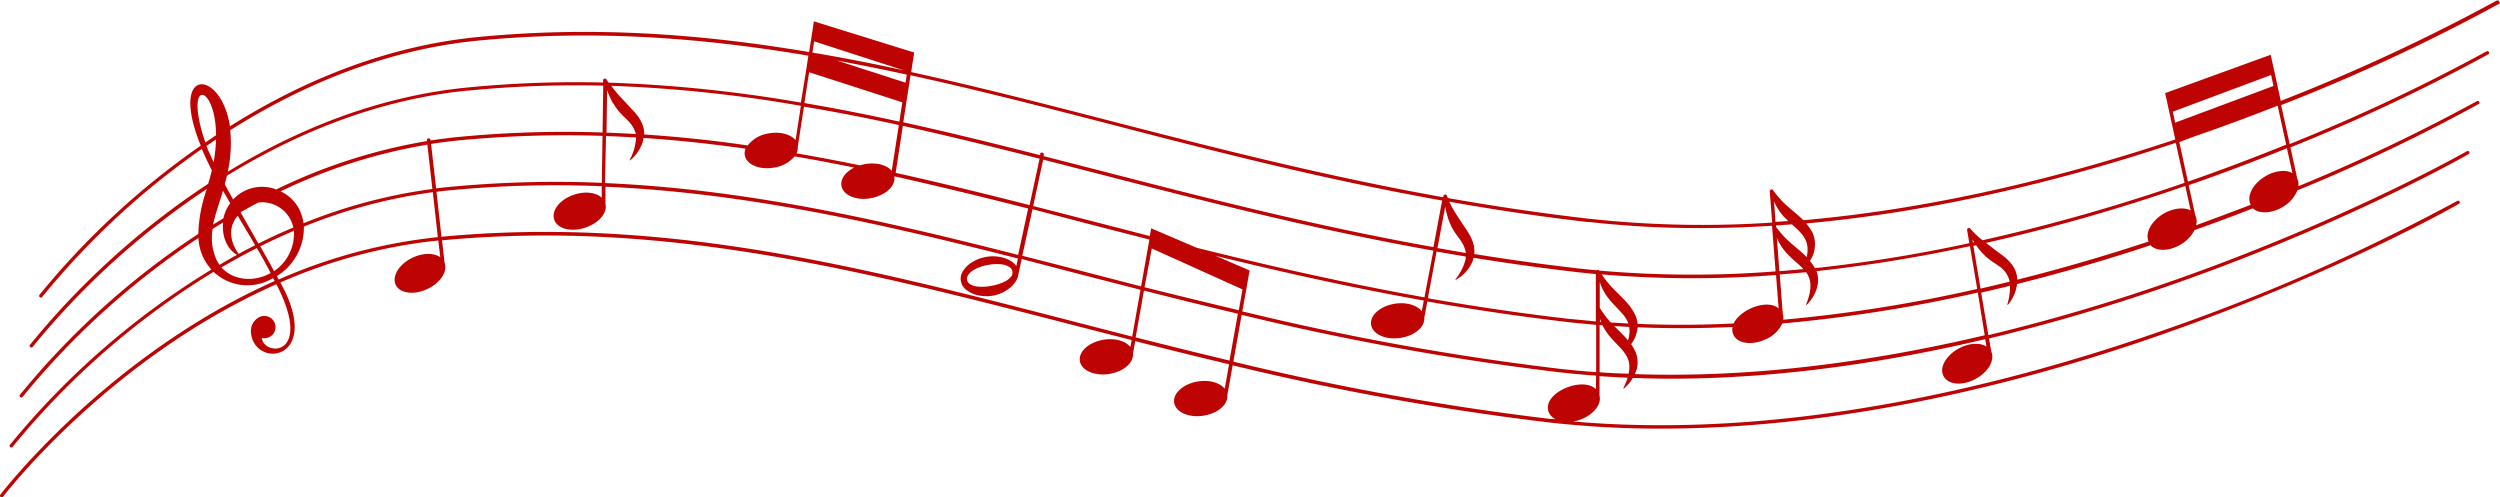<?xml version="1.0" encoding="UTF-8" standalone="no"?><svg xmlns="http://www.w3.org/2000/svg" xmlns:xlink="http://www.w3.org/1999/xlink" data-name="Layer 1" fill="#000000" height="99.5" preserveAspectRatio="xMidYMid meet" version="1" viewBox="-0.0 200.2 500.2 99.5" width="500.2" zoomAndPan="magnify"><g id="change1_1"><path d="M500,200.45a.35.35,0,0,0-.47-.13,376.76,376.76,0,0,1-43.19,20.07l-.69-3.15h0l-.48-2.2h0l-.85-3.88-21.12,7.67.85,3.88h0l.48,2.19h0l.7,3.2c-20.64,6.9-46.8,13.73-74.41,16.16-1.46-1.45-3.23-2.65-4.59-4.19a16.14,16.14,0,0,1-1.44-1.77.37.37,0,0,0-.7.2s.21,2.68.49,6.23a208.71,208.71,0,0,1-36.71-.77c-9.75-1.12-19.1-2.53-28.17-4.13-.06-.14-.13-.28-.18-.42h0a.35.35,0,0,0-.29-.28.36.36,0,0,0-.43.29l-.05.24c-23.81-4.24-45.59-9.85-66.83-15.33-13.36-3.45-26.48-6.83-39.61-9.71l.6-3.91-20.07-6.24-.6,3.93h0l-.35,2.22h0v0c-21.45-3.62-43.22-5.26-66.35-3-19,1.87-35.86,9.24-49.53,17.85-1.79-11.54-12.33-12.08-5.84,3.87A157.72,157.72,0,0,0,7.9,259.19a.34.34,0,0,0,.07.47.31.31,0,0,0,.21.07.34.34,0,0,0,.27-.13A156.6,156.6,0,0,1,40.38,230c.56,1.32,1.23,2.75,2,4.28-.21.91-.46,1.8-.72,2.69A158.06,158.06,0,0,0,6,269.19a.33.33,0,0,0,.06.47.35.35,0,0,0,.48-.06A157.34,157.34,0,0,1,41.39,238a29.07,29.07,0,0,0-1.71,9h0A158.31,158.31,0,0,0,4,279.18a.34.34,0,0,0,.06.48.33.33,0,0,0,.21.07.35.35,0,0,0,.27-.14,157.67,157.67,0,0,1,35.16-31.78,10.06,10.06,0,0,0,2.6,6.32A158.92,158.92,0,0,0,2,289.18a.34.34,0,0,0,.06.48.35.35,0,0,0,.21.07.35.35,0,0,0,.27-.14,158,158,0,0,1,40.2-35,9.81,9.81,0,0,0,11.89,1.24l.32.6C21.46,271.32.34,298.82.07,299.18a.35.35,0,0,0,.07.48.37.37,0,0,0,.2.07.35.35,0,0,0,.27-.14c.27-.36,21.31-27.75,54.69-42.52,7.54,14.63-2.5,14.47-2.92,10.75a2.23,2.23,0,1,0,.51-4.4h0a2.35,2.35,0,0,0-.93.19,1,1,0,0,0-.23.12,3.13,3.13,0,0,0-1.53,2.85c.46,7.56,14.68,6,5.9-9.86a105.1,105.1,0,0,1,31.6-8.4l.39,3.36c-1.25-.9-3.44-.92-5.55.08-2.68,1.28-4.18,3.72-3.36,5.44s3.67,2.09,6.34.82,4.08-3.56,3.43-5.27v0l-.51-4.46c44.3-4.2,83.72,6,125.43,16.73q6.24,1.61,12.55,3.22l-.25,1.4c-.94-1.2-3-1.83-5.34-1.47-2.93.47-5.07,2.37-4.77,4.26s2.92,3.05,5.85,2.59,4.92-2.25,4.78-4.08a0,0,0,0,0,0,0l.44-2.49c6.18,1.57,12.43,3.13,18.78,4.63l-.87,4.91c-.94-1.2-3-1.83-5.34-1.47-2.93.47-5.07,2.37-4.77,4.26s2.92,3.05,5.85,2.59,4.93-2.25,4.78-4.08a0,0,0,0,0,0,0l1.07-6a537.74,537.74,0,0,0,63.27,11.43,196,196,0,0,0,22.44,1.24c38.06,0,75.29-10,101.61-19.32,34.12-12.05,57.8-25.5,58-25.64a.34.34,0,1,0-.33-.59,394.6,394.6,0,0,1-57.94,25.59c-30.31,10.71-75.08,22.37-118.9,18.53a7.41,7.41,0,0,0,1.25-.32c2.72-.93,4.46-3.07,4-4.85,0,0,0-1.59,0-3.9,1.88.13,3.75.23,5.63.31a13.5,13.5,0,0,1-.85,2.06c0,.07.06.16.12.1a8.43,8.43,0,0,0,1.77-2.12c2.52.09,5,.16,7.56.16,21.9,0,43.51-3.33,62.94-7.91l.25,1.48c-1.29-.83-3.49-.73-5.54.38-2.6,1.43-4,3.94-3,5.62s3.77,1.89,6.37.47,3.88-3.77,3.14-5.45c0,0,0,0,0,0l-.45-2.64a377.59,377.59,0,0,0,37.95-11.24c34.12-12.05,57.8-25.5,58-25.64a.34.34,0,0,0,.13-.46.35.35,0,0,0-.47-.13c-.23.14-23.87,13.57-57.93,25.6a376.58,376.58,0,0,1-37.82,11.2l-1.44-8.5q2.93-.67,5.77-1.37a11.76,11.76,0,0,1-.53,3.71.08.08,0,0,0,.14.07,7.89,7.89,0,0,0,1.8-4.13c9.57-2.39,18.56-5.07,26.71-7.76,1.18,1.27,3.77,1.23,6.1-.19a7,7,0,0,0,2.7-2.84c4.06-1.44,8-2.91,11.69-4.36,1.23,1.16,3.74,1.08,6-.3a6.77,6.77,0,0,0,2.89-3.29,358.35,358.35,0,0,0,36.22-17.25.34.34,0,1,0-.34-.58,360.48,360.48,0,0,1-35.68,17,2.5,2.5,0,0,0-.22-1.49v0l-1.37-6.28a368.42,368.42,0,0,0,39.57-18.62.35.35,0,0,0,.13-.47.34.34,0,0,0-.47-.12,367.59,367.59,0,0,1-39.38,18.54l-1.7-7.74h0l0-.06a376.37,376.37,0,0,0,43.39-20.15A.34.34,0,0,0,500,200.45ZM454.4,215.2l.48,2.2-19.67,7.34-.48-2.19Zm-19.07,13.57h0l1.76,8a370.06,370.06,0,0,1-40.43,11.5,16.4,16.4,0,0,1-2.41-2.3h0a.37.37,0,0,0-.67.26l.44,2.62a293.48,293.48,0,0,1-30.9,5,8.58,8.58,0,0,0-1-1.45,5.85,5.85,0,0,0,.6-5.49,8.5,8.5,0,0,0-1.37-2C388.82,242.42,414.79,235.62,435.33,228.77ZM432.8,243c-2.41,1.47-3.65,3.88-2.9,5.52-8,2.65-16.87,5.28-26.28,7.64a5.11,5.11,0,0,0-.64-2.35,7.37,7.37,0,0,0-1.69-2c-.64-.55-1.33-1-1.9-1.44L397.62,249l-.27-.2a371.77,371.77,0,0,0,39.88-11.39l1.08,4.9C437,241.6,434.79,241.82,432.8,243ZM395,248.66l-.25.06-.11-.61ZM327.64,265a4.73,4.73,0,0,0-.29-1.36c-1.17-3-4.11-4.81-6-7.32-.31-.39-.6-.8-.88-1.22a216.12,216.12,0,0,0,34.88.12c.29,3.77.52,6.7.52,6.7-2.25-2-7.71.19-9,3C340.48,265.23,334.06,265.27,327.64,265Zm-1.91,3.3c-.84-1-1.82-1.92-2.76-2.86l3,.17A5.82,5.82,0,0,1,325.73,268.3Zm-3.45-3.58c-.32-.36-.64-.72-.93-1.1a17.57,17.57,0,0,1-1.27-1.83c0-2.61,0-4.59,0-5.07v-.11c1.36,4.29,4.79,5.6,5.72,8.31C324.63,264.86,323.45,264.8,322.28,264.72ZM47.76,251c-1.66-2.23-2.26-5.3-.18-7.63,1.16,2,2.33,3.93,3.47,5.9C49.94,249.83,48.84,250.4,47.76,251Zm.39-8.27c.05-.07.12-.12.18-.19,1.1-.62,2.22-1.22,3.36-1.82a6.39,6.39,0,0,1,7,5c-2.39,1-4.71,2.09-7,3.22C50.54,246.85,49.33,244.79,48.15,242.72Zm11.63-.83a7.85,7.85,0,0,0-3.64-3.41,109.06,109.06,0,0,1,29.37-9.35l1,8.87a105.9,105.9,0,0,0-25.78,6.86A9.05,9.05,0,0,0,59.78,241.89ZM86.25,229q2.66-.42,5.39-.69a222.19,222.19,0,0,1,28.91-.92l-.14,9.39a223.45,223.45,0,0,0-30.79.85c-.79.08-1.58.16-2.36.26Zm35-1.58c2,.08,4,.17,6,.29,0,.08,0,.16,0,.25a10.25,10.25,0,0,1-1.26,4.21.1.1,0,0,0,0,.09.09.09,0,0,0,.12,0,7.87,7.87,0,0,0,2.62-4.14c0-.11,0-.22,0-.32,6.88.45,13.68,1.19,20.44,2.15a2.4,2.4,0,0,0-.15,1.32c.34,1.88,3,3,5.9,2.45a6.57,6.57,0,0,0,4.06-2.23c4,.68,8,1.44,11.92,2.24-1.73.87-2.79,2.29-2.54,3.67.34,1.88,3,3,5.9,2.45s4.87-2.36,4.69-4.19c0,0,0,0,0,0l0-.18c8.89,2,17.79,4.15,26.76,6.44l-2,9.28c-27.54-7-54.39-13.15-82.66-14.37Zm59.29-6.75-.6,3.87c-6.31-1.38-12.62-2.64-19-3.72l.95-6.17Zm-13.11-8.36c4.66.86,9.31,1.81,14,2.82l-.25,1.61Zm12.41,12.9-1.42,9.18c-1-1.18-3.09-1.76-5.38-1.35a10,10,0,0,0-1,.24c-4.22-.86-8.44-1.67-12.67-2.4a2.65,2.65,0,0,0,.25-1.34v0l1.24-8C167.26,222.59,173.57,223.85,179.88,225.22Zm50.49,20.67-.28,1.55L218,244.32l-11.28-2.9,2-9.28c3.67.93,7.36,1.89,11.07,2.84,21.28,5.49,43.1,11.11,67,15.37L285,259.69c-15.95-2.84-31-6.29-45.56-9.91ZM206,241.24c-9-2.29-17.89-4.48-26.8-6.45l1.45-9.41c9.09,2,18.18,4.24,27.35,6.57Zm-46.82-13c-1-1.18-3.09-1.76-5.38-1.35a6.45,6.45,0,0,0-4.19,2.41c-6.84-1-13.74-1.73-20.71-2.19a5,5,0,0,0-.26-1.72,7.36,7.36,0,0,0-1.3-2.31c-.53-.65-1.12-1.26-1.6-1.76l-1.5-1.61a23.16,23.16,0,0,1-1.94-2.34,276.82,276.82,0,0,1,37.94,4Zm-36.5-7.41a11.25,11.25,0,0,0,1.45,2c.58.64,1.13,1.09,1.61,1.62a5.71,5.71,0,0,1,1.48,2.57q-2.92-.18-5.87-.28l.12-8.48A21.57,21.57,0,0,0,122.63,220.86Zm83.9,21.23L217.78,245q6.06,1.56,12.19,3.13l-.3,1.7h0l-1.36,7.67L216,254.32c-3.84-1-7.66-2-11.46-2.94Zm23.87,7.85,18.15,8.19-.74,4.17Q238.29,260,229,257.67Zm18.88,8.32h0l.69-3.92-6.79-2.92c13.34,3.26,27.11,6.35,41.64,8.94l-.4,2.15c-.94-1.21-3-1.86-5.33-1.52-2.94.43-5.09,2.32-4.81,4.21s2.89,3.07,5.82,2.64,4.94-2.2,4.82-4l0,0,.61-3.29c9.1,1.6,18.48,3,28.27,4.14,1.83.21,3.67.38,5.51.53v9.47c-2.47-.18-4.94-.4-7.4-.68a535.69,535.69,0,0,1-63.4-11.48ZM313.9,264c-9.76-1.12-19.13-2.53-28.21-4.13l1.74-9.34q2.91.51,5.85,1a4.07,4.07,0,0,1-.06.6,10.33,10.33,0,0,1-2,3.94.07.07,0,0,0,0,.09.08.08,0,0,0,.11,0,7.74,7.74,0,0,0,3.29-3.63,6.45,6.45,0,0,0,.22-.75c6.79,1.09,13.74,2.07,20.91,2.89,1.18.13,2.36.25,3.55.36v9.49C317.52,264.33,315.71,264.16,313.9,264Zm-24-19.67a11.59,11.59,0,0,0,1.08,2.21c.47.73.94,1.26,1.32,1.87a6.06,6.06,0,0,1,1,2.42l-5.69-1,1.55-8.28A20.75,20.75,0,0,0,289.86,244.28Zm30.22,19.65v0c.07.22.15.44.23.65l-.23,0ZM356.7,263s-.27-3.59-.61-7.88c1.77-.14,3.53-.29,5.28-.46,1,1.41,1.3,3.2,0,6.44,0,.07.08.15.13.08,1.71-1.71,2.85-4.35,1.95-6.73a297.58,297.58,0,0,0,30.7-5l1.45,8.56a294,294,0,0,1-38.81,6.16A2.51,2.51,0,0,0,356.7,263Zm4.78-11.37c-1.48-1.52-3.33-2.74-4.73-4.33a16.76,16.76,0,0,1-1.41-1.72l0-.26,3.2-.23C360.5,246.89,362.23,248.24,361.48,251.67Zm-6-3.92v0c1.33,3.29,3.8,4.63,5.35,6.33-1.6.16-3.21.3-4.82.42C355.86,252.26,355.68,249.9,355.51,247.75Zm-.57-7.18v-.11a11.14,11.14,0,0,0,2.89,4c-.86.06-1.71.13-2.57.18C355.1,242.55,355,241,354.94,240.57Zm-37.2,4.06a196.28,196.28,0,0,0,22.45,1.24q7.23,0,14.39-.46c.22,2.87.49,6.21.71,9.13a214.43,214.43,0,0,1-35.29-.16.37.37,0,0,0-.54-.06c-1.2-.11-2.4-.23-3.6-.37-7.15-.82-14.09-1.79-20.87-2.89a4.91,4.91,0,0,0,0-1.27,7.51,7.51,0,0,0-.89-2.5c-.41-.73-.89-1.44-1.28-2l-1.21-1.84a22.21,22.21,0,0,1-1.62-2.86C298.91,242.15,308.13,243.53,317.74,244.63Zm-29.16-4.3-1.75,9.35c-23.84-4.25-45.65-9.87-66.92-15.36l-11.1-2.85.06-.26a.38.38,0,0,0-.29-.44.37.37,0,0,0-.44.28l0,.24c-9.18-2.34-18.28-4.58-27.38-6.58l.6-3.92h0l.61-3.93h0l.24-1.56c13.11,2.86,26.21,6.24,39.55,9.68C243,230.47,264.75,236.08,288.58,240.33Zm-126-29.6.34-2.22,18,5.82q-9.07-2-18.17-3.54ZM43.23,227.26c-.72.47-1.43,1-2.14,1.44C36.6,215.56,43.17,216.92,43.23,227.26Zm-1.59,3-.31-.87c.62-.43,1.25-.86,1.89-1.28a30.53,30.53,0,0,1-.48,4.56C42.36,231.84,42,231,41.64,230.23Zm4.42-4c13.64-8.63,30.44-16.05,49.5-17.92,23-2.26,44.78-.62,66.18,3l-.5,3.24h0l-1,6.15a278.39,278.39,0,0,0-38.5-4c-.12-.2-.25-.39-.36-.58h0a.4.4,0,0,0-.34-.23.38.38,0,0,0-.38.37v.42a222.83,222.83,0,0,0-27.17,1c-18.31,1.8-34.55,8.68-47.92,16.85A26.57,26.57,0,0,0,46.06,226.24Zm47.54-7.92a219.71,219.71,0,0,1,27.1-1l-.14,9.37a221.46,221.46,0,0,0-29,.91q-2.74.27-5.41.69v-.1a.38.38,0,0,0-.41-.33.38.38,0,0,0-.33.41l0,.14a110.11,110.11,0,0,0-30.14,9.68,7.85,7.85,0,0,0-8.62,2c-.57-1-1.13-2-1.68-3.07.16-.57.3-1.13.42-1.67C58.82,227.13,75.16,220.13,93.6,218.32Zm-49,20,1.47,2.53a7.25,7.25,0,0,0-1.36,3l-2.07,1.27C43.12,242.8,44,240.51,44.63,238.32ZM43,251.38a10.52,10.52,0,0,1-.45-5.38c.69-.44,1.39-.87,2.09-1.29-.27,2.55.63,5.23,2.79,6.48-1.19.65-2.36,1.32-3.51,2A6.5,6.5,0,0,1,43,251.38ZM53.82,255c-3.2,1.67-7.24,1.26-9.52-1.3q3.44-2,7.09-3.87c1,1.66,1.88,3.32,2.76,5Zm-1.74-5.52q3.27-1.63,6.74-3.11a7,7,0,0,1,0,.8,9.05,9.05,0,0,1-4,7.29C54,252.8,53,251.15,52.08,249.5Zm3.67,6.63c-.13-.22-.24-.43-.37-.66a11.38,11.38,0,0,0,5.42-9.91,106,106,0,0,1,25.8-6.89l1,9A106,106,0,0,0,55.75,256.13ZM214,264.32c-41.78-10.78-81.25-20.95-125.67-16.75l-1-9c.78-.1,1.57-.19,2.35-.26a222.44,222.44,0,0,1,30.72-.85l0,2.3c-1.12-1.05-3.29-1.35-5.51-.62-2.82.92-4.62,3.15-4,5s3.37,2.54,6.19,1.61,4.49-3,4.06-4.78a.08.08,0,0,0,0,0l0-3.41c28.22,1.22,55,7.36,82.53,14.36l-.33,1.54a3.1,3.1,0,0,0-.76-.81,5.25,5.25,0,0,0-1.69-.84,7.63,7.63,0,0,0-3.61-.2A7.72,7.72,0,0,0,194,253a5.46,5.46,0,0,0-1.3,1.4,2.77,2.77,0,0,0,.7,3.84,5.33,5.33,0,0,0,1.72.89,7.51,7.51,0,0,0,3.67.2,7.36,7.36,0,0,0,3.31-1.57,5.37,5.37,0,0,0,1.25-1.46,3.09,3.09,0,0,0,.41-1.22l.66-3.06L215.82,255l12.37,3.18-1.66,9.37Zm-11.78-8.69a3.92,3.92,0,0,1-1.09.86,10,10,0,0,1-2.77.9,9.78,9.78,0,0,1-2.9.13,3.56,3.56,0,0,1-1.29-.42,1.44,1.44,0,0,1-.7-.86,1.48,1.48,0,0,1,.29-1.09,3.69,3.69,0,0,1,1-.91,8.5,8.5,0,0,1,2.77-1,8.7,8.7,0,0,1,3-.13,3.62,3.62,0,0,1,1.33.46,1.29,1.29,0,0,1,.36,2.06Zm25,12.08,1.66-9.37c6.18,1.57,12.43,3.12,18.79,4.63L246,272.34C239.68,270.84,233.43,269.28,227.25,267.71Zm92.09,10.37c-2.62-2.68-10.8.71-9.47,4.51a2.61,2.61,0,0,0,1.43,1.49L310,284a535.28,535.28,0,0,1-63.23-11.44l1.66-9.37a535.84,535.84,0,0,0,63.45,11.48c2.48.29,5,.5,7.47.69Zm.74-3.39v-9.47l.54,0c2.09,4.3,6.28,5.19,5.26,9.75C324,274.93,322,274.83,320.08,274.69Zm77.05-7.41c-21.52,5.09-45.74,8.61-70,7.77a5.33,5.33,0,0,0,.26-4.11,8.24,8.24,0,0,0-1-1.87,6.69,6.69,0,0,0,1.3-3.39c6.35.27,12.7.23,19-.06a2.47,2.47,0,0,0,.15,1.53c.77,1.76,3.59,2.22,6.31,1a6.46,6.46,0,0,0,3.48-3.23,295.16,295.16,0,0,0,39.12-6.19Zm-2.27-17.89.55-.12c.28.39.57.78.89,1.16a11.47,11.47,0,0,0,1.78,1.7c.69.52,1.31.86,1.88,1.3a4.94,4.94,0,0,1,2.17,3.12q-2.88.72-5.83,1.39Zm63.84-14.55c-1.33-.75-3.52-.53-5.5.68-2.49,1.52-3.73,4-2.84,5.66q-5.25,2-10.94,4.09a2.72,2.72,0,0,0-.14-1.92v0l-1.34-6.1,1.9-.66c6.3-2.23,12.25-4.5,17.76-6.73Zm-1.25-5.7c-5.53,2.24-11.5,4.53-17.84,6.77l-1.82.63-1.73-7.91,3.07-1.15,2.67-.93c4.87-1.72,9.53-3.47,13.94-5.21Z" fill="#be0303"/></g></svg>